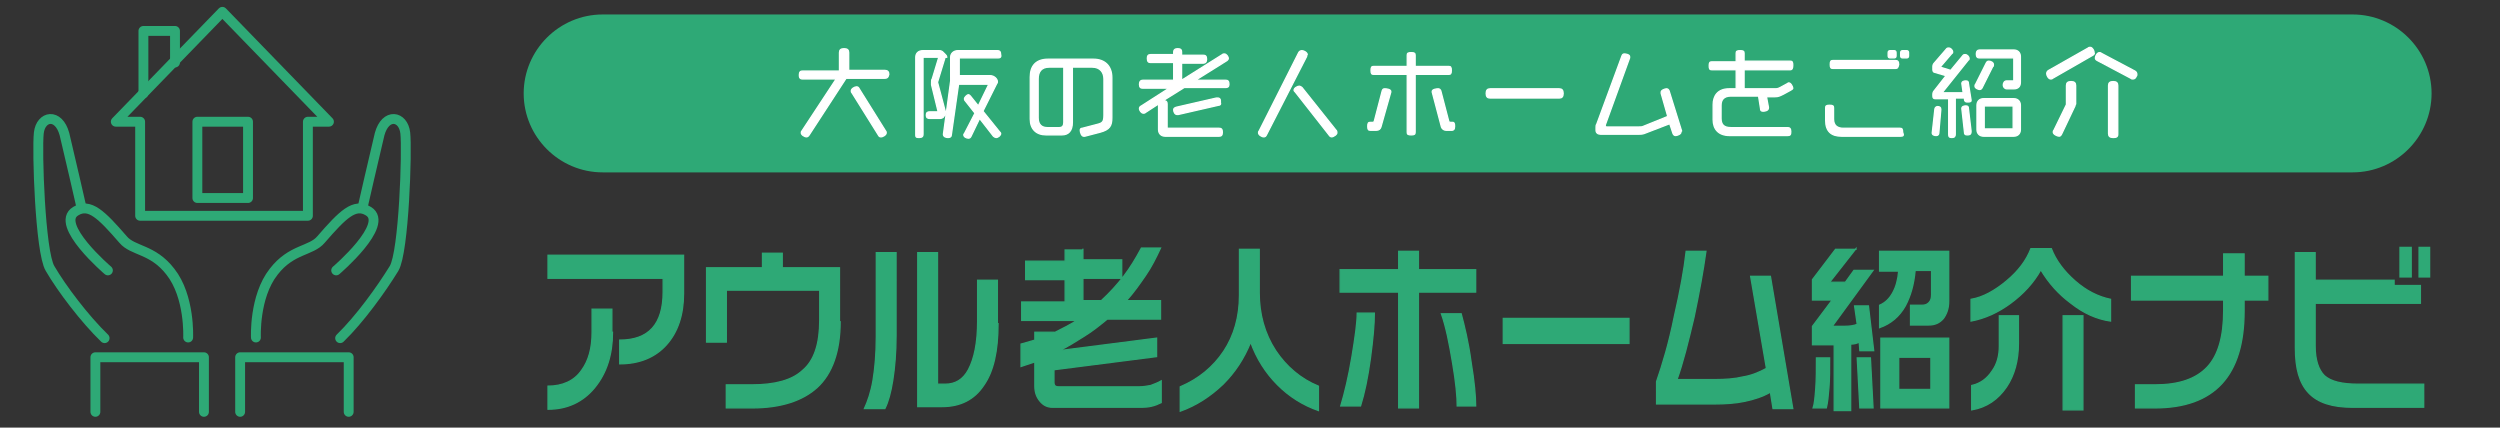 <?xml version="1.0" encoding="utf-8"?>
<!-- Generator: Adobe Illustrator 24.3.0, SVG Export Plug-In . SVG Version: 6.00 Build 0)  -->
<svg version="1.1" id="レイヤー_1" xmlns="http://www.w3.org/2000/svg" xmlns:xlink="http://www.w3.org/1999/xlink" x="0px"
	 y="0px" viewBox="0 0 380 65" style="enable-background:new 0 0 380 65;" xml:space="preserve">
<rect x="0" y="0" width="380" height="65" fill="#333333" stroke="none"/>
<style type="text/css">
	.st0{fill:#2EA976;}
	.st1{fill:#2EA976;stroke:#2EA976;stroke-width:0.2;stroke-miterlimit:10;}
	.st2{fill:none;stroke:#2EA976;stroke-width:1.5;stroke-linecap:round;stroke-linejoin:round;stroke-miterlimit:10;}
	.st3{fill:#FFFFFF;stroke:#FFFFFF;stroke-width:0.2;stroke-miterlimit:10;}
</style>
<g>
	<path class="st0" d="M369.6,14.2c0,6.6-5.4,12-12,12h-266c-6.6,0-12-5.4-12-12l0,0c0-6.6,5.4-12,12-12h266
		C364.2,2.2,369.6,7.6,369.6,14.2L369.6,14.2z"/>
</g>
<g>
	<g>
		<path class="st1" d="M103.9,44.6c0,3.3-0.9,5.9-2.6,7.8s-4.1,2.9-7.1,2.9v-3.6c4.4,0,6.6-2.4,6.6-7.3v-2.1H83.3v-3.5h20.6V44.6z
			 M93.1,50.5c0,3.4-0.9,6.2-2.7,8.4c-1.8,2.2-4.2,3.3-7.1,3.3v-3.5c2.2,0,4-0.8,5.1-2.4c1.1-1.5,1.6-3.4,1.6-5.8V47h3V50.5z"/>
		<path class="st1" d="M127.7,48.9c0,4.5-1.2,7.9-3.5,10c-2.2,2-5.5,3.1-9.9,3.1h-3.9v-3.5h3.9c3.5,0,6.1-0.7,7.7-2.2
			c1.8-1.5,2.6-4.1,2.6-7.6v-4.6h-14.2V52h-3V40.7h8.5v-2.2h3v2.2h8.7V48.9z"/>
		<path class="st1" d="M136.2,51c0,2.6-0.2,4.9-0.5,6.8c-0.3,1.9-0.7,3.3-1.2,4.3h-3.1c0.5-1.1,1-2.5,1.3-4.3c0.3-1.8,0.5-4,0.5-6.6
			V38.4h3V51z M151.7,49.2c0,4.2-0.7,7.3-2.2,9.4c-1.4,2.1-3.5,3.2-6.3,3.2h-3.7V38.4h3v20h1.2c1.5,0,2.7-0.7,3.5-2.2
			c0.9-1.7,1.4-4.1,1.4-7.4v-6.2h3V49.2z"/>
		<path class="st1" d="M164.6,37.8v1.7h5.9v2.8h-5.9v3.4h2.8c1.2-1.1,2.4-2.4,3.4-3.7c1-1.3,1.9-2.8,2.7-4.3h2.9
			c-0.7,1.5-1.4,2.9-2.3,4.2c-0.9,1.3-1.8,2.6-2.9,3.8h5.2v2.8h-8.1c-1.1,0.9-2.2,1.8-3.5,2.6c-1.3,0.8-2.5,1.6-3.8,2.2l14.8-1.9
			v2.8l-15.6,2v1.9c0,0.5,0.2,0.7,0.7,0.7h12.3c0.6,0,1.1-0.1,1.7-0.2c0.5-0.2,1.1-0.4,1.6-0.7v3.3c-1,0.5-1.9,0.7-2.9,0.7H160
			c-0.8,0-1.4-0.3-1.9-0.9c-0.5-0.6-0.8-1.3-0.8-2.3V55l-2.1,0.7v-3.4l2.1-0.6v-1.2h2.9v0.1c1.2-0.6,2.4-1.2,3.5-1.9h-8.4v-2.8h6.6
			v-3.4h-6v-2.8h6v-1.7H164.6z"/>
		<path class="st1" d="M200.4,58.7v3.7c-2.3-0.8-4.4-2.1-6.2-3.9c-1.8-1.8-3.2-4-4.1-6.5c-1,2.5-2.4,4.6-4.2,6.4
			c-1.9,1.8-4,3.2-6.5,4.1v-3.7c2.8-1.2,5-3,6.6-5.4s2.4-5.3,2.4-8.5v-7h3v6.6c0,3.2,0.8,6.2,2.5,8.8
			C195.5,55.7,197.7,57.6,200.4,58.7z"/>
		<path class="st1" d="M208.9,47.6c0,1.7-0.2,3.9-0.6,6.9c-0.4,2.9-0.9,5.3-1.5,7.2h-3c0.6-2,1.2-4.5,1.7-7.5s0.8-5.2,0.8-6.6H208.9
			z M224.3,44.4h-8.7V62h-3V44.4h-8.9V41h8.9v-2.8h3V41h8.7V44.4z M224.3,61.7h-2.8c0-1.4-0.2-3.6-0.7-6.5c-0.5-3-1-5.5-1.7-7.5h3
			c0.5,1.9,1.1,4.3,1.5,7.3C224.1,58,224.3,60.3,224.3,61.7z"/>
		<path class="st1" d="M247.6,52.2h-19.1v-3.8h19.1V52.2z"/>
		<path class="st1" d="M272.5,62.1h-3l-0.4-2.5c-1.2,0.7-2.5,1.1-3.9,1.4c-1.4,0.3-3,0.4-4.7,0.4h-8.7V58c0.9-2.6,1.9-5.9,2.7-9.9
			c0.9-3.9,1.5-7.2,1.8-9.9h3c-0.4,2.9-1,6.2-1.8,10c-0.9,3.8-1.7,7-2.6,9.5h5.7c1.6,0,3.1-0.1,4.3-0.4c1.3-0.2,2.5-0.7,3.6-1.3
			l-2.4-14h3L272.5,62.1z"/>
		<path class="st1" d="M278.1,54.4c0,1.8,0,3.3-0.1,4.5c-0.1,1.3-0.2,2.3-0.4,3.1h-2c0.2-0.6,0.3-1.6,0.4-3c0.1-1.4,0.1-2.9,0.1-4.6
			H278.1z M282.1,37.8l-4,5.1h2.4l1.3-1.8h2.9l-6.2,8.5h1.9c0.8,0,1.4-0.1,1.9-0.3l-0.4-2.8h2.1l0.8,6.8h-2.1l-0.1-1.3
			c-0.4,0.2-0.8,0.3-1.3,0.3v10.1h-2.5v-10h-3.3v-2.8l3-4h-3v-3.1l3.5-4.6H282.1z M284.3,54.4l0.4,7.6h-2l-0.4-7.6H284.3z
			 M296.2,38.2v7.6c0,1.1-0.3,1.9-0.8,2.6c-0.6,0.7-1.3,1-2.3,1h-2.7v-3h1.7c0.5,0,0.8-0.1,1.1-0.4c0.3-0.3,0.4-0.7,0.4-1.2v-3.7
			h-2.5c-0.2,2.2-0.7,3.9-1.5,5.4c-0.9,1.6-2.2,2.7-3.9,3.3v-3.4c0.9-0.4,1.5-1,2-1.9c0.5-0.9,0.8-2,0.9-3.3h-2.9v-3H296.2z
			 M296.2,51.4V62h-10.3V51.4H296.2z M288.6,59.2h4.9v-4.9h-4.9V59.2z"/>
		<path class="st1" d="M308.7,37.8h3.1c0.7,1.8,1.9,3.4,3.6,4.9c1.7,1.5,3.5,2.4,5.4,2.8v3.3c-2.1-0.3-4.1-1.2-6-2.7
			c-1.9-1.4-3.4-3.1-4.6-5.1c-1.1,2-2.7,3.7-4.6,5.1c-1.9,1.4-3.9,2.3-6,2.7v-3.3c1.8-0.3,3.6-1.3,5.4-2.8
			C306.8,41.2,308,39.6,308.7,37.8z M306.8,48v4.2c0,2.6-0.6,4.8-1.8,6.6c-1.3,1.9-3,3.1-5.3,3.5v-3.7c1.3-0.3,2.3-1,3.1-2.2
			c0.8-1.1,1.1-2.4,1.1-3.8V48H306.8z M316.6,48v14.3h-3V48H316.6z"/>
		<path class="st1" d="M344.7,45.6h-3.6v1.7c0,9.8-4.5,14.7-13.6,14.7h-2.9v-3.5h3c3.6,0,6.2-0.9,7.9-2.7c1.7-1.8,2.5-4.7,2.5-8.6
			v-1.6h-14V42h14v-3.4h3.1V42h3.6V45.6z"/>
		<path class="st1" d="M368.4,61.9h-10.8c-3.1,0-5.3-0.7-6.7-2.2c-1.4-1.5-2-3.7-2-6.8V38.4h3v4.2h12v0.8h4v2.7h-16v6.5
			c0,2.1,0.5,3.6,1.4,4.5c1,0.9,2.7,1.3,5.1,1.3h10V61.9z M366.5,42.1h-1.7v-4.5h1.7V42.1z M369.3,42.1h-1.6v-4.5h1.6V42.1z"/>
	</g>
</g>
<g>
	<g>
		<g>
			<g>
				<g>
					<polyline class="st2" points="21.8,14.2 21.8,4.7 26.6,4.7 26.6,9.5 					"/>
				</g>
				<path class="st2" d="M28.6,51.3c0,0,0.3-6.2-2.7-10c-2.7-3.5-5.7-3.1-7.2-4.9c-3.3-3.8-5.1-5.6-7.2-4.3c-3.3,2,4.9,9,4.9,9"/>
				<path class="st2" d="M15.9,51.4c-3-2.9-6.5-7.5-8.3-10.6c-1.5-2.5-2-18-1.7-20.6c0.3-2.6,3-3.1,3.9,0.2
					c0.8,3.3,2.6,11.2,2.6,11.2"/>
				<polyline class="st2" points="31,62.6 31,54.3 14.5,54.3 14.5,62.6 				"/>
				<path class="st2" d="M38.9,51.3c0,0-0.3-6.2,2.7-10c2.7-3.5,5.7-3.1,7.2-4.9c3.3-3.8,5.1-5.6,7.2-4.3c3.3,2-4.9,9-4.9,9"/>
				<path class="st2" d="M51.7,51.4c3-2.9,6.3-7.5,8.2-10.6c1.5-2.5,2-18,1.7-20.6c-0.3-2.6-3-3.1-3.9,0.2
					c-0.8,3.3-2.6,11.2-2.6,11.2"/>
				<polyline class="st2" points="36.5,62.6 36.5,54.3 53,54.3 53,62.6 				"/>
				<g>
					<polygon class="st2" points="21.3,32.8 21.3,18.5 17.6,18.5 33.8,1.8 50,18.5 46.8,18.5 46.8,32.8 					"/>
				</g>
			</g>
		</g>
		<rect x="30" y="18.5" class="st2" width="7.7" height="11.6"/>
	</g>
</g>
<g>
	<g>
		<path class="st3" d="M134.4,11.9h-5.8l-5.6,8.6c-0.1,0.2-0.3,0.3-0.4,0.3c-0.3,0-0.8-0.3-0.8-0.6c0-0.1,0-0.2,0.1-0.3l5.2-7.9H122
			c-0.4,0-0.5-0.2-0.5-0.6c0-0.5,0.2-0.6,0.5-0.6h5.6V8c0-0.4,0.2-0.6,0.7-0.6c0.5,0,0.7,0.2,0.7,0.6v2.7h5.5c0.4,0,0.6,0.2,0.6,0.6
			C135,11.8,134.8,11.9,134.4,11.9z M133.9,20.8c-0.2,0-0.3-0.1-0.4-0.3l-4-6.4c-0.1-0.1-0.1-0.2-0.1-0.3c0-0.3,0.5-0.6,0.8-0.6
			c0.2,0,0.3,0.1,0.4,0.3l4,6.4c0.1,0.1,0.1,0.2,0.1,0.3C134.7,20.5,134.2,20.8,133.9,20.8z"/>
		<path class="st3" d="M143.6,8.9l-1.1,3.6l1.2,4.5c0,0,0,0.1,0,0.1c0,0.1,0,0.3-0.1,0.4l-0.2,0.3c-0.1,0.1-0.3,0.2-0.5,0.2h-1.6
			c-0.3,0-0.5-0.1-0.5-0.5s0.2-0.5,0.5-0.5h1.3l-1-4.1c0-0.1,0-0.3,0-0.4c0-0.2,0-0.4,0.1-0.5l1-3.3h-2.4v11.7
			c0,0.3-0.1,0.5-0.6,0.5s-0.5-0.1-0.5-0.5V8.7c0-0.6,0.4-1,1.1-1h2.5c0.2,0,0.4,0.1,0.5,0.2l0.4,0.4c0.1,0.1,0.2,0.2,0.2,0.4
			C143.6,8.7,143.6,8.8,143.6,8.9z M151.7,8.8h-5.9v2.7h4.7c0.6,0,1.1,0.5,1.1,0.9c0,0.1,0,0.2-0.1,0.3l-2.1,4.2l2.5,3.1
			c0.1,0.1,0.2,0.2,0.2,0.3c0,0.3-0.4,0.6-0.7,0.6c-0.1,0-0.3-0.1-0.4-0.2l-2.1-2.7l-1.3,2.7c-0.1,0.2-0.2,0.3-0.4,0.3
			c-0.3,0-0.7-0.2-0.7-0.5c0-0.1,0-0.1,0.1-0.2l1.6-3.1l-1.5-1.9c-0.1-0.1-0.1-0.2-0.1-0.3c0-0.2,0.4-0.6,0.6-0.6
			c0.1,0,0.2,0.1,0.3,0.2l1.2,1.5l1.6-3.3h-4.6l-1.1,7.7c0,0.3-0.2,0.4-0.5,0.4s-0.7-0.1-0.7-0.5l1.1-8.1V8.7c0-0.6,0.5-1,1.1-1h6
			c0.3,0,0.5,0.1,0.5,0.6C152.2,8.7,152,8.8,151.7,8.8z"/>
		<path class="st3" d="M167.2,20.1l-2.3,0.6c-0.1,0-0.1,0-0.2,0c-0.3,0-0.5-0.6-0.5-0.9c0-0.2,0.1-0.3,0.3-0.3l2.3-0.6
			c0.8-0.2,1-0.4,1-1.4V12c0-0.9-0.5-1.8-1.8-1.8h-3v8.4c0,1.3-0.6,1.9-1.6,1.9H159c-1.5,0-2.4-0.9-2.4-2.4v-6.4
			c0-1.7,0.9-2.7,2.7-2.7h6.9c1.7,0,2.8,1,2.8,2.8v6.1C169,19.1,168.7,19.7,167.2,20.1z M161.7,10.2h-2.2c-1.2,0-1.7,0.7-1.7,1.8
			v5.9c0,1.1,0.6,1.5,1.4,1.5h1.8c0.5,0,0.7-0.3,0.7-0.8V10.2z"/>
		<path class="st3" d="M186.3,13.3h-6.3l-3.2,2c0.5,0,0.6,0.2,0.6,0.5v3.7h7.9c0.3,0,0.5,0.1,0.5,0.6s-0.2,0.6-0.5,0.6h-8.2
			c-0.6,0-1-0.4-1-1v-3.8c0-0.1,0-0.1,0-0.1l-2,1.3c-0.1,0.1-0.2,0.1-0.3,0.1c-0.3,0-0.6-0.4-0.6-0.7c0-0.2,0.1-0.3,0.3-0.4l4.2-2.7
			h-4c-0.3,0-0.5-0.1-0.5-0.6c0-0.4,0.2-0.6,0.5-0.6h4.7V9.5h-3.5c-0.3,0-0.5-0.1-0.5-0.6c0-0.4,0.1-0.6,0.5-0.6h3.5V7.9
			c0-0.3,0.2-0.5,0.6-0.5c0.5,0,0.6,0.2,0.6,0.5v0.5h3.3c0.3,0,0.5,0.1,0.5,0.6c0,0.4-0.2,0.6-0.5,0.6h-3.3v2.6l6.2-3.9
			c0.1-0.1,0.2-0.1,0.3-0.1c0.3,0,0.6,0.4,0.6,0.7c0,0.1-0.1,0.2-0.2,0.3l-4.8,3h4.6c0.3,0,0.5,0.1,0.5,0.6
			C186.8,13.2,186.6,13.3,186.3,13.3z M185.2,16l-6.1,1.4c-0.1,0-0.1,0-0.2,0c-0.3,0-0.5-0.4-0.5-0.7c0-0.2,0.1-0.3,0.4-0.4l6.1-1.4
			c0.1,0,0.1,0,0.2,0c0.2,0,0.4,0.1,0.4,0.4c0,0.1,0,0.2,0,0.3C185.6,15.9,185.4,16,185.2,16z"/>
		<path class="st3" d="M198.6,8.6l-6.1,11.9c-0.1,0.2-0.2,0.3-0.4,0.3c-0.3,0-0.8-0.3-0.8-0.6c0-0.1,0-0.2,0.1-0.3L197.4,8
			c0.1-0.2,0.3-0.3,0.5-0.3c0.3,0,0.8,0.3,0.8,0.6C198.7,8.3,198.6,8.4,198.6,8.6z M202.4,20.8c-0.1,0-0.3-0.1-0.4-0.3l-5.1-6.5
			c-0.1-0.1-0.2-0.2-0.2-0.3c0-0.3,0.5-0.6,0.8-0.6c0.1,0,0.3,0.1,0.4,0.2l5.1,6.4c0.1,0.1,0.2,0.2,0.2,0.4
			C203.3,20.4,202.7,20.8,202.4,20.8z"/>
		<path class="st3" d="M209.9,19.3c-0.1,0.3-0.3,0.5-0.7,0.5h-0.9c-0.3,0-0.4-0.1-0.4-0.6c0-0.5,0.1-0.6,0.4-0.6h0.3
			c0.2,0,0.2,0,0.3-0.2l1.2-4.6c0.1-0.2,0.1-0.3,0.4-0.3s0.9,0.1,0.9,0.4c0,0,0,0.1,0,0.1L209.9,19.3z M220.2,11.3h-5.1v8.8
			c0,0.3-0.1,0.4-0.6,0.4s-0.6-0.1-0.6-0.4v-8.8h-5.1c-0.3,0-0.4-0.1-0.4-0.6c0-0.5,0.1-0.6,0.4-0.6h5.1V8.4c0-0.3,0.1-0.4,0.6-0.4
			s0.6,0.1,0.6,0.4v1.7h5.1c0.3,0,0.4,0.1,0.4,0.6C220.6,11.2,220.5,11.3,220.2,11.3z M220.7,19.8h-0.9c-0.3,0-0.6-0.2-0.7-0.5
			l-1.4-5.3c0,0,0-0.1,0-0.1c0-0.3,0.6-0.4,0.9-0.4c0.2,0,0.3,0.1,0.4,0.3l1.2,4.6c0,0.1,0.1,0.2,0.3,0.2h0.3c0.2,0,0.3,0.1,0.3,0.6
			C221.1,19.7,220.9,19.8,220.7,19.8z"/>
		<path class="st3" d="M237,14.9h-10.5c-0.4,0-0.6-0.2-0.6-0.7s0.2-0.7,0.6-0.7H237c0.4,0,0.6,0.2,0.6,0.7S237.4,14.9,237,14.9z"/>
		<path class="st3" d="M255.5,20.1c0,0.3-0.6,0.5-0.8,0.5c-0.2,0-0.3-0.1-0.4-0.3l-0.5-1.5l-3.9,1.5c-0.3,0.1-0.6,0.1-0.9,0.1h-5.7
			c-0.4,0-0.7-0.2-0.7-0.6v-0.4c0-0.2,0-0.4,0.1-0.5l3.8-10.3c0.1-0.3,0.2-0.4,0.4-0.4s0.8,0.1,0.8,0.4c0,0.1,0,0.1,0,0.2L244,19
			c0,0,0,0,0,0.1c0,0.1,0.1,0.2,0.2,0.2h4.9c0.3,0,0.5,0,0.7-0.1l3.7-1.5l-1-3.5c0-0.1,0-0.1,0-0.2c0-0.3,0.6-0.5,0.8-0.5
			c0.2,0,0.3,0.1,0.4,0.3l1.9,6.1C255.5,20,255.5,20,255.5,20.1z"/>
		<path class="st3" d="M272.1,10.6h-7v2.9h4.6c0.4,0,0.5,0,0.9-0.2l1.1-0.6c0.1-0.1,0.2-0.1,0.2-0.1c0.3,0,0.6,0.6,0.6,0.8
			c0,0.1-0.1,0.2-0.3,0.3l-1.1,0.6c-0.6,0.3-0.8,0.4-1.3,0.4h-1.3l0.3,1.6c0,0,0,0.1,0,0.1c0,0.4-0.5,0.5-0.8,0.5
			c-0.3,0-0.4-0.1-0.4-0.4l-0.3-1.9h-4.2c-1.1,0-1.5,0.6-1.5,1.4V18c0,0.9,0.4,1.4,1.5,1.4h8.6c0.3,0,0.5,0.1,0.5,0.6
			c0,0.5-0.1,0.6-0.5,0.6h-8.8c-1.7,0-2.5-1-2.5-2.4v-2.3c0-1.3,0.7-2.4,2.4-2.4h1.1v-2.9h-3.7c-0.3,0-0.4-0.1-0.4-0.6
			s0.1-0.6,0.4-0.6h3.7V8.1c0-0.3,0.1-0.4,0.6-0.4c0.5,0,0.6,0.1,0.6,0.4v1.2h7c0.3,0,0.4,0.1,0.4,0.6S272.4,10.6,272.1,10.6z"/>
		<path class="st3" d="M288.9,20.7h-9c-1.5,0-2.4-0.7-2.4-2.4v-1.9c0-0.3,0.1-0.4,0.6-0.4c0.5,0,0.6,0.1,0.6,0.4v1.7
			c0,1,0.6,1.4,1.5,1.4h8.6c0.3,0,0.4,0.1,0.4,0.6C289.4,20.6,289.3,20.7,288.9,20.7z M288.1,10.4h-9.5c-0.3,0-0.4-0.1-0.4-0.6
			c0-0.5,0.1-0.6,0.4-0.6h9.5c0.3,0,0.5,0.1,0.5,0.6C288.5,10.3,288.4,10.4,288.1,10.4z M287.9,8.8h-0.6c-0.2,0-0.3-0.1-0.3-0.3V8
			c0-0.2,0.1-0.3,0.3-0.3h0.6c0.2,0,0.3,0.1,0.3,0.3v0.5C288.2,8.7,288.1,8.8,287.9,8.8z M289.8,8.8h-0.6c-0.2,0-0.3-0.1-0.3-0.3V8
			c0-0.2,0.1-0.3,0.3-0.3h0.6c0.2,0,0.3,0.1,0.3,0.3v0.5C290.1,8.7,290,8.8,289.8,8.8z"/>
		<path class="st3" d="M294.7,20.2c0,0.2-0.1,0.4-0.4,0.4c-0.3,0-0.6-0.1-0.6-0.4l0.4-3.6c0-0.2,0.2-0.4,0.4-0.4
			c0.3,0,0.5,0.1,0.5,0.4v0.1L294.7,20.2z M299,15.5c-0.2,0-0.4-0.1-0.4-0.4l0-0.2h-1.4v5.5c0,0.3-0.1,0.5-0.5,0.5
			c-0.4,0-0.5-0.1-0.5-0.5V15h-2c-0.3,0-0.4-0.1-0.4-0.4v-0.3c0-0.2,0.1-0.4,0.2-0.5l1.8-2.3l-1.7-0.5c-0.2,0-0.3-0.2-0.3-0.4v-0.5
			c0-0.2,0.1-0.4,0.2-0.5l1.9-2.2c0.1-0.1,0.2-0.1,0.3-0.1c0.3,0,0.6,0.3,0.6,0.6c0,0.1,0,0.2-0.1,0.2l-1.8,2.1l1.6,0.5l1.9-2.3
			c0.1-0.1,0.2-0.1,0.3-0.1c0.3,0,0.6,0.3,0.6,0.6c0,0.1,0,0.2-0.1,0.2l-4,5h3.2l-0.2-1.4c0-0.3,0.3-0.4,0.6-0.4
			c0.3,0,0.4,0.1,0.4,0.4l0.4,2.5c0,0,0,0.1,0,0.1C299.6,15.5,299.3,15.5,299,15.5z M299,20.5c-0.3,0-0.4-0.1-0.4-0.4l-0.4-3.6
			c0-0.3,0.3-0.4,0.6-0.4c0.3,0,0.4,0.1,0.4,0.4l0.4,3.4v0.1C299.6,20.5,299.3,20.5,299,20.5z M302.9,10.1l-1.6,3.2
			c-0.1,0.2-0.2,0.3-0.4,0.3c-0.2,0-0.7-0.2-0.7-0.5c0-0.1,0-0.2,0.1-0.3l1.6-3.2c0.1-0.2,0.2-0.3,0.4-0.3c0.3,0,0.7,0.2,0.7,0.5
			C303,10,303,10.1,302.9,10.1z M306.1,13.5h-1.1c-0.2,0-0.5-0.2-0.5-0.6c0-0.3,0.2-0.6,0.5-0.6h1.1V8.8h-5.2
			c-0.3,0-0.5-0.1-0.5-0.6c0-0.4,0.2-0.6,0.5-0.6h5.2c0.6,0,1,0.4,1,1v3.9C307.1,13.2,306.7,13.5,306.1,13.5z M306.1,20.7h-4.6
			c-0.6,0-1-0.4-1-1V16c0-0.6,0.4-1,1-1h4.6c0.6,0,1,0.4,1,1v3.7C307.1,20.3,306.7,20.7,306.1,20.7z M306,16.1h-4.4v3.5h4.4V16.1z"
			/>
		<path class="st3" d="M318.1,8.4l-6.1,3.5c-0.1,0.1-0.2,0.1-0.3,0.1c-0.3,0-0.6-0.5-0.6-0.8c0-0.2,0.1-0.4,0.3-0.5l6-3.4
			c0.1-0.1,0.2-0.1,0.3-0.1c0.2,0,0.3,0.1,0.5,0.4c0.1,0.2,0.1,0.3,0.1,0.4C318.4,8.1,318.3,8.3,318.1,8.4z M315.3,16.3l-1.9,4
			c-0.1,0.2-0.2,0.4-0.4,0.4c-0.3,0-0.9-0.3-0.9-0.6c0-0.1,0-0.2,0.1-0.3l1.9-3.9V13c0-0.4,0.2-0.6,0.7-0.6c0.5,0,0.7,0.2,0.7,0.6
			v2.8C315.4,15.9,315.4,16.2,315.3,16.3z M324.7,11.6c-0.1,0.3-0.3,0.4-0.5,0.4c-0.1,0-0.2,0-0.3-0.1l-5.1-2.7
			c-0.2-0.1-0.3-0.2-0.3-0.4c0-0.3,0.3-0.8,0.6-0.8c0.1,0,0.2,0,0.3,0.1l5.1,2.7c0.2,0.1,0.3,0.3,0.3,0.5
			C324.8,11.4,324.8,11.5,324.7,11.6z M321.2,20.9c-0.5,0-0.7-0.2-0.7-0.6V13c0-0.4,0.2-0.6,0.7-0.6s0.7,0.2,0.7,0.6v7.4
			C321.9,20.8,321.7,20.9,321.2,20.9z"/>
	</g>
</g>
<g>
</g>
<g>
</g>
<g>
</g>
<g>
</g>
<g>
</g>
<g>
</g>
<g>
</g>
<g>
</g>
<g>
</g>
<g>
</g>
<g>
</g>
</svg>
